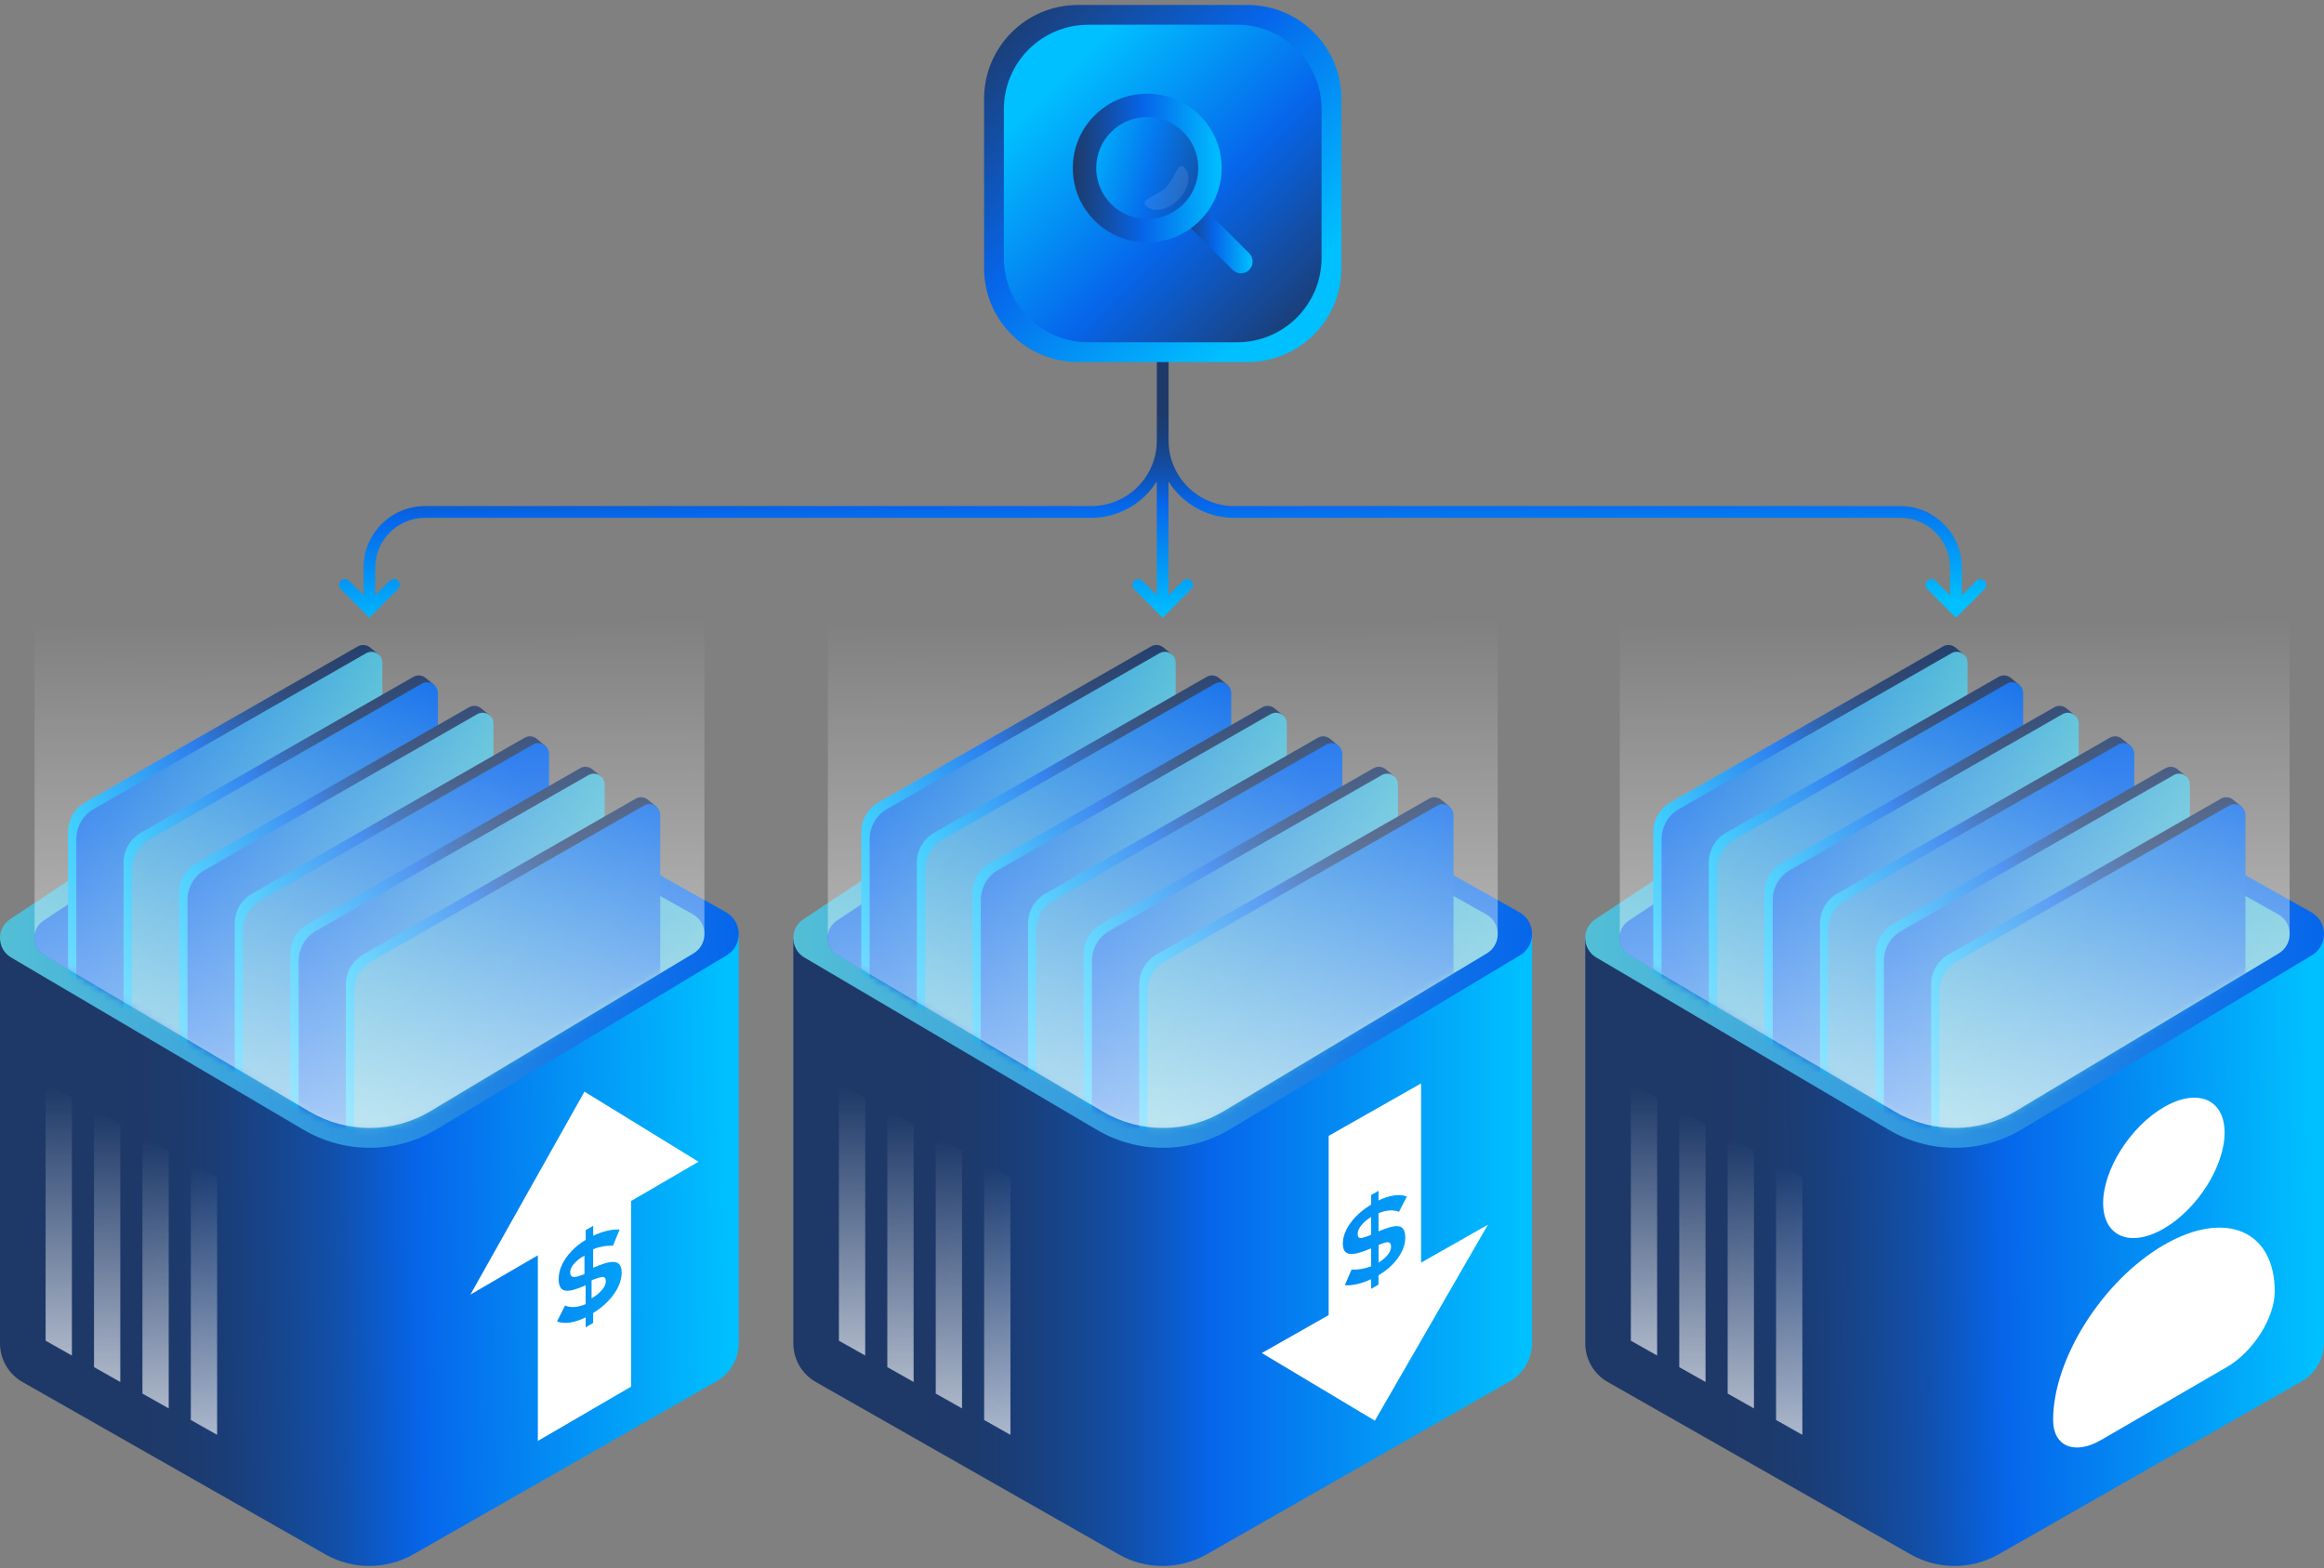 <?xml version="1.0" encoding="UTF-8"?> <svg xmlns="http://www.w3.org/2000/svg" width="326" height="220" viewBox="0 0 326 220" fill="none"><rect x="0" y="0" width="326" height="220" fill="#808080" stroke="none"/><g clip-path="url(#clip0_11735_1130)"><path d="M0 131.681V188.465C0 190.708 1.205 192.777 3.153 193.889L45.625 218.065C49.46 220.249 54.164 220.246 57.999 218.059L100.484 193.809C102.432 192.697 103.63 190.629 103.63 188.389V131.058L0 131.681Z" fill="url(#paint0_linear_11735_1130)"></path><path d="M61.271 158.422L101.934 134.024C104.234 132.645 104.185 129.293 101.844 127.98L58.689 103.77C52.279 100.174 44.397 100.467 38.27 104.529L1.42 128.963C-0.531 130.256 -0.455 133.146 1.562 134.334L42.562 158.494C48.341 161.899 55.521 161.873 61.271 158.422Z" fill="url(#paint1_linear_11735_1130)"></path><path d="M60.392 155.888L97.276 133.757C99.362 132.503 99.319 129.464 97.197 128.273L58.052 106.314C52.239 103.051 45.087 103.318 39.531 107L6.104 129.164C4.335 130.339 4.404 132.958 6.232 134.037L43.42 155.954C48.661 159.042 55.174 159.016 60.389 155.888H60.392Z" fill="url(#paint2_linear_11735_1130)"></path><mask id="mask0_11735_1130" style="mask-type:luminance" maskUnits="userSpaceOnUse" x="4" y="89" width="95" height="70"><path d="M60.393 155.888L97.276 133.757C99.362 132.503 99.319 129.464 97.197 128.273L94.345 125.056L94.008 110.814L59.307 91.655C54.639 89.078 48.978 89.049 44.285 91.579L7.497 111.401L6.107 129.171C4.338 130.345 4.407 132.965 6.236 134.044L43.423 155.96C48.665 159.049 55.177 159.022 60.393 155.894V155.888Z" fill="white"></path></mask><g mask="url(#mask0_11735_1130)"><path d="M53.18 91.886L51.916 90.84C51.457 90.461 50.784 90.349 50.193 90.688L11.976 112.549C10.471 113.41 9.54 115.014 9.54 116.749V144.958L52.461 122.378V92.087L53.184 91.893L53.18 91.886Z" fill="url(#paint3_linear_11735_1130)"></path><path d="M10.709 145.918V117.709C10.709 115.974 11.639 114.374 13.145 113.509L51.361 91.649C52.372 91.071 53.629 91.8 53.629 92.962V123.331L10.709 145.911V145.918Z" fill="url(#paint4_linear_11735_1130)"></path><path d="M60.977 96.159L59.712 95.113C59.254 94.733 58.58 94.621 57.989 94.961L19.772 116.822C18.267 117.683 17.336 119.286 17.336 121.022V149.23L60.257 126.65V96.36L60.98 96.165L60.977 96.159Z" fill="url(#paint5_linear_11735_1130)"></path><path d="M18.505 150.19V121.982C18.505 120.246 19.436 118.646 20.941 117.782L59.158 95.921C60.168 95.344 61.426 96.073 61.426 97.234V127.604L18.505 150.184V150.19Z" fill="url(#paint6_linear_11735_1130)"></path><path d="M68.774 100.431L67.509 99.385C67.051 99.006 66.377 98.894 65.786 99.233L27.569 121.094C26.064 121.955 25.133 123.559 25.133 125.294V153.502L68.054 130.922V100.632L68.777 100.438L68.774 100.431Z" fill="url(#paint7_linear_11735_1130)"></path><path d="M26.302 154.463V126.254C26.302 124.519 27.233 122.919 28.738 122.054L66.955 100.193C67.965 99.616 69.222 100.345 69.222 101.507V131.876L26.302 154.456V154.463Z" fill="url(#paint8_linear_11735_1130)"></path><path d="M76.57 104.707L75.306 103.661C74.847 103.282 74.174 103.169 73.583 103.509L35.366 125.37C33.861 126.231 32.93 127.834 32.93 129.57V157.778L75.85 135.198V104.908L76.573 104.713L76.57 104.707Z" fill="url(#paint9_linear_11735_1130)"></path><path d="M34.098 158.735V130.527C34.098 128.791 35.029 127.191 36.534 126.327L74.751 104.466C75.761 103.889 77.019 104.618 77.019 105.779V136.149L34.098 158.728V158.735Z" fill="url(#paint10_linear_11735_1130)"></path><path d="M84.363 108.979L83.099 107.933C82.64 107.554 81.967 107.442 81.376 107.782L43.159 129.642C41.654 130.503 40.723 132.107 40.723 133.842V162.051L83.644 139.471V109.181L84.367 108.986L84.363 108.979Z" fill="url(#paint11_linear_11735_1130)"></path><path d="M41.895 163.011V134.802C41.895 133.067 42.826 131.467 44.331 130.603L82.548 108.742C83.558 108.164 84.816 108.894 84.816 110.055V140.424L41.895 163.004V163.011Z" fill="url(#paint12_linear_11735_1130)"></path><path d="M92.16 113.252L90.896 112.206C90.437 111.827 89.763 111.715 89.173 112.054L50.956 133.915C49.45 134.776 48.52 136.38 48.52 138.115V166.323L91.44 143.744V113.453L92.163 113.259L92.16 113.252Z" fill="url(#paint13_linear_11735_1130)"></path><path d="M49.691 167.284V139.075C49.691 137.34 50.622 135.74 52.127 134.875L90.344 113.015C91.355 112.437 92.612 113.166 92.612 114.328V144.697L49.691 167.277V167.284Z" fill="url(#paint14_linear_11735_1130)"></path></g><path d="M98.814 86.03H4.849V131.147H4.853C4.697 132.239 5.159 133.404 6.232 134.037L43.419 155.954C48.661 159.042 55.174 159.015 60.389 155.888L97.272 133.757C98.266 133.159 98.771 132.16 98.804 131.147H98.811V86.03H98.814Z" fill="url(#paint15_linear_11735_1130)"></path><path d="M10.085 190.177L6.397 188.095V151.981L10.085 154.063V190.177Z" fill="url(#paint16_linear_11735_1130)"></path><path d="M16.875 193.885L13.188 191.803V155.69L16.875 157.772V193.885Z" fill="url(#paint17_linear_11735_1130)"></path><path d="M23.667 197.593L19.977 195.512V159.398L23.667 161.48V197.593Z" fill="url(#paint18_linear_11735_1130)"></path><path d="M30.457 201.302L26.767 199.22V163.106L30.457 165.188V201.302Z" fill="url(#paint19_linear_11735_1130)"></path><path d="M80.528 177.287C80.17 177.696 79.985 178.09 79.985 178.465C79.985 178.729 80.039 178.919 80.159 179.029C80.273 179.139 80.458 179.179 80.708 179.149C80.958 179.119 81.3 179.014 81.735 178.844L81.985 178.744V176.158C81.371 176.503 80.887 176.877 80.523 177.287H80.528Z" fill="white"></path><path d="M84.311 179.186C84.053 179.239 83.689 179.35 83.218 179.523L82.985 179.634V182.158C83.587 181.797 84.073 181.407 84.438 180.978C84.803 180.554 84.985 180.154 84.985 179.778C84.985 179.533 84.939 179.359 84.843 179.258C84.747 179.157 84.57 179.133 84.317 179.186H84.311Z" fill="white"></path><path d="M81.983 153.158L65.985 181.629L75.448 176.116V202.158L88.522 194.542V168.5L97.985 162.987L81.987 153.158H81.983ZM86.721 180.541C86.4 181.215 85.939 181.866 85.343 182.496C84.748 183.127 84.037 183.698 83.207 184.216V185.605L82.155 186.221V184.817C81.382 185.206 80.648 185.447 79.956 185.551C79.265 185.654 78.66 185.6 78.141 185.393L79.255 183.171C80.096 183.496 81.061 183.432 82.155 182.964V180.334L81.281 180.683C80.24 181.082 79.495 181.186 79.044 180.994C78.593 180.802 78.367 180.279 78.367 179.427C78.367 178.772 78.521 178.117 78.828 177.456C79.135 176.796 79.572 176.166 80.144 175.56C80.71 174.954 81.382 174.417 82.16 173.944V172.589L83.212 171.973V173.377C83.86 173.067 84.503 172.83 85.137 172.678C85.775 172.525 86.371 172.466 86.923 172.5L85.982 174.767C85.483 174.752 85.002 174.786 84.546 174.87C84.09 174.954 83.644 175.082 83.207 175.259V177.86L84.052 177.516C85.166 177.082 85.972 176.949 86.467 177.112C86.961 177.274 87.206 177.762 87.206 178.565C87.206 179.21 87.043 179.866 86.721 180.541Z" fill="white"></path><path d="M111.285 131.681V188.465C111.285 190.708 112.489 192.777 114.437 193.889L156.909 218.065C160.744 220.249 165.448 220.246 169.284 218.059L211.769 193.809C213.716 192.697 214.914 190.629 214.914 188.389V131.058L111.285 131.681Z" fill="url(#paint20_linear_11735_1130)"></path><path d="M172.555 158.422L213.218 134.024C215.518 132.645 215.469 129.293 213.129 127.98L169.973 103.77C163.563 100.174 155.681 100.467 149.554 104.529L112.701 128.966C110.75 130.259 110.826 133.15 112.843 134.337L153.842 158.498C159.622 161.902 166.801 161.876 172.551 158.425L172.555 158.422Z" fill="url(#paint21_linear_11735_1130)"></path><path d="M171.673 155.888L208.557 133.757C210.643 132.503 210.6 129.464 208.478 128.273L169.333 106.314C163.52 103.051 156.367 103.318 150.812 107L117.385 129.164C115.615 130.339 115.685 132.958 117.513 134.037L154.7 155.954C159.942 159.042 166.455 159.016 171.67 155.888H171.673Z" fill="url(#paint22_linear_11735_1130)"></path><mask id="mask1_11735_1130" style="mask-type:luminance" maskUnits="userSpaceOnUse" x="116" y="89" width="95" height="70"><path d="M171.673 155.888L208.557 133.757C210.643 132.503 210.6 129.464 208.478 128.273L205.626 125.056L205.289 110.814L170.587 91.655C165.92 89.078 160.259 89.049 155.565 91.579L118.778 111.401L117.388 129.171C115.619 130.345 115.688 132.965 117.517 134.044L154.704 155.96C159.946 159.049 166.458 159.022 171.673 155.894V155.888Z" fill="white"></path></mask><g mask="url(#mask1_11735_1130)"><path d="M164.461 91.886L163.197 90.84C162.738 90.461 162.065 90.349 161.474 90.688L123.257 112.549C121.752 113.41 120.821 115.014 120.821 116.749V144.958L163.742 122.378V92.087L164.464 91.893L164.461 91.886Z" fill="url(#paint23_linear_11735_1130)"></path><path d="M121.993 145.918V117.709C121.993 115.974 122.924 114.374 124.429 113.509L162.646 91.649C163.656 91.071 164.913 91.8 164.913 92.962V123.331L121.993 145.911V145.918Z" fill="url(#paint24_linear_11735_1130)"></path><path d="M172.257 96.159L170.993 95.113C170.534 94.733 169.861 94.621 169.27 94.961L131.053 116.822C129.548 117.683 128.617 119.286 128.617 121.022V149.23L171.538 126.65V96.36L172.261 96.165L172.257 96.159Z" fill="url(#paint25_linear_11735_1130)"></path><path d="M129.789 150.19V121.982C129.789 120.246 130.72 118.646 132.225 117.782L170.442 95.921C171.452 95.344 172.71 96.073 172.71 97.234V127.604L129.789 150.184V150.19Z" fill="url(#paint26_linear_11735_1130)"></path><path d="M180.054 100.431L178.79 99.385C178.331 99.006 177.658 98.894 177.067 99.233L138.85 121.094C137.345 121.955 136.414 123.559 136.414 125.294V153.502L179.335 130.922V100.632L180.058 100.438L180.054 100.431Z" fill="url(#paint27_linear_11735_1130)"></path><path d="M137.583 154.463V126.254C137.583 124.519 138.513 122.919 140.019 122.054L178.236 100.193C179.246 99.616 180.503 100.345 180.503 101.507V131.876L137.583 154.456V154.463Z" fill="url(#paint28_linear_11735_1130)"></path><path d="M187.851 104.707L186.587 103.661C186.128 103.282 185.454 103.169 184.863 103.509L146.646 125.37C145.141 126.231 144.21 127.834 144.21 129.57V157.778L187.131 135.198V104.908L187.854 104.713L187.851 104.707Z" fill="url(#paint29_linear_11735_1130)"></path><path d="M145.379 158.735V130.527C145.379 128.791 146.31 127.191 147.815 126.327L186.032 104.466C187.042 103.889 188.3 104.618 188.3 105.779V136.149L145.379 158.728V158.735Z" fill="url(#paint30_linear_11735_1130)"></path><path d="M195.647 108.979L194.383 107.933C193.924 107.554 193.251 107.442 192.66 107.782L154.443 129.642C152.938 130.503 152.007 132.107 152.007 133.842V162.051L194.928 139.471V109.181L195.65 108.986L195.647 108.979Z" fill="url(#paint31_linear_11735_1130)"></path><path d="M153.175 163.011V134.802C153.175 133.067 154.106 131.467 155.611 130.603L193.828 108.742C194.838 108.164 196.096 108.894 196.096 110.055V140.424L153.175 163.004V163.011Z" fill="url(#paint32_linear_11735_1130)"></path><path d="M203.444 113.252L202.18 112.206C201.721 111.827 201.048 111.715 200.457 112.054L162.24 133.915C160.735 134.776 159.804 136.38 159.804 138.115V166.323L202.724 143.744V113.453L203.447 113.259L203.444 113.252Z" fill="url(#paint33_linear_11735_1130)"></path><path d="M160.972 167.284V139.075C160.972 137.34 161.903 135.74 163.408 134.875L201.625 113.015C202.635 112.437 203.893 113.166 203.893 114.328V144.697L160.972 167.277V167.284Z" fill="url(#paint34_linear_11735_1130)"></path></g><path d="M210.099 86.03H116.13V131.147H116.134C115.979 132.239 116.441 133.404 117.514 134.037L154.701 155.954C159.942 159.042 166.455 159.015 171.67 155.888L208.554 133.757C209.547 133.159 210.052 132.16 210.085 131.147H210.092V86.03H210.099Z" fill="url(#paint35_linear_11735_1130)"></path><path d="M121.369 190.177L117.678 188.095V151.981L121.369 154.063V190.177Z" fill="url(#paint36_linear_11735_1130)"></path><path d="M128.159 193.885L124.468 191.803V155.69L128.159 157.772V193.885Z" fill="url(#paint37_linear_11735_1130)"></path><path d="M134.948 197.593L131.261 195.512V159.398L134.948 161.48V197.593Z" fill="url(#paint38_linear_11735_1130)"></path><path d="M141.738 201.302L138.051 199.22V163.106L141.738 165.188V201.302Z" fill="url(#paint39_linear_11735_1130)"></path><path d="M190.965 171.9C190.622 172.319 190.451 172.714 190.451 173.085C190.451 173.328 190.494 173.499 190.584 173.599C190.674 173.699 190.841 173.722 191.079 173.67C191.322 173.618 191.664 173.508 192.107 173.337L192.326 173.228V170.735C191.76 171.092 191.303 171.477 190.96 171.9H190.965Z" fill="white"></path><path d="M193.374 177.138C193.911 176.81 194.335 176.453 194.654 176.063C194.968 175.673 195.13 175.297 195.13 174.94C195.13 174.688 195.082 174.507 194.978 174.402C194.878 174.298 194.716 174.26 194.497 174.288C194.278 174.317 193.978 174.417 193.597 174.578L193.378 174.674V177.138H193.374Z" fill="white"></path><path d="M199.342 177.148V152L186.381 159.355V184.502L177 189.826L192.859 199.317L208.718 171.824L199.337 177.148H199.342ZM194.239 172.414C195.272 172.029 196.01 171.929 196.457 172.114C196.905 172.3 197.128 172.804 197.128 173.627C197.128 174.26 196.976 174.893 196.671 175.53C196.367 176.168 195.934 176.777 195.367 177.362C194.806 177.947 194.139 178.465 193.368 178.922V180.23L192.326 180.825V179.469C191.683 179.769 191.046 179.997 190.417 180.145C189.784 180.292 189.194 180.349 188.647 180.316L189.58 178.128C190.075 178.142 190.551 178.109 191.003 178.028C191.455 177.947 191.898 177.823 192.331 177.652V175.14L191.493 175.473C190.389 175.892 189.589 176.02 189.099 175.863C188.609 175.706 188.366 175.235 188.366 174.46C188.366 173.837 188.528 173.204 188.847 172.552C189.166 171.9 189.622 171.272 190.213 170.663C190.803 170.054 191.507 169.503 192.331 169.003V167.662L193.373 167.067V168.423C194.139 168.047 194.868 167.814 195.553 167.714C196.238 167.614 196.838 167.666 197.352 167.866L196.248 170.012C195.415 169.698 194.458 169.76 193.373 170.211V172.752L194.239 172.414Z" fill="white"></path><path d="M222.371 131.681V188.465C222.371 190.708 223.576 192.777 225.523 193.889L267.995 218.065C271.831 220.249 276.534 220.246 280.37 218.059L322.855 193.809C324.802 192.697 326.001 190.629 326.001 188.389V131.058L222.371 131.681Z" fill="url(#paint40_linear_11735_1130)"></path><path d="M283.641 158.422L324.304 134.024C326.605 132.645 326.555 129.293 324.215 127.98L281.06 103.77C274.65 100.174 266.767 100.467 260.641 104.529L223.787 128.966C221.836 130.259 221.912 133.15 223.929 134.337L264.929 158.498C270.708 161.902 277.888 161.876 283.638 158.425L283.641 158.422Z" fill="url(#paint41_linear_11735_1130)"></path><path d="M282.763 155.888L319.647 133.757C321.733 132.503 321.69 129.464 319.567 128.273L280.423 106.314C274.61 103.051 267.457 103.318 261.902 107L228.474 129.164C226.705 130.339 226.774 132.958 228.603 134.037L265.79 155.954C271.032 159.042 277.545 159.016 282.76 155.888H282.763Z" fill="url(#paint42_linear_11735_1130)"></path><mask id="mask2_11735_1130" style="mask-type:luminance" maskUnits="userSpaceOnUse" x="227" y="89" width="95" height="70"><path d="M282.763 155.888L319.647 133.757C321.733 132.503 321.69 129.464 319.568 128.273L316.716 125.056L316.379 110.814L281.677 91.655C277.01 89.078 271.349 89.049 266.655 91.579L229.867 111.401L228.478 129.171C226.709 130.345 226.778 132.965 228.606 134.044L265.794 155.96C271.035 159.049 277.548 159.022 282.763 155.894V155.888Z" fill="white"></path></mask><g mask="url(#mask2_11735_1130)"><path d="M275.551 91.886L274.287 90.84C273.828 90.461 273.155 90.349 272.564 90.688L234.347 112.549C232.841 113.41 231.911 115.014 231.911 116.749V144.958L274.831 122.378V92.087L275.554 91.893L275.551 91.886Z" fill="url(#paint43_linear_11735_1130)"></path><path d="M233.079 145.918V117.709C233.079 115.974 234.01 114.374 235.515 113.509L273.732 91.649C274.742 91.071 276 91.8 276 92.962V123.331L233.079 145.911V145.918Z" fill="url(#paint44_linear_11735_1130)"></path><path d="M283.344 96.159L282.08 95.113C281.621 94.733 280.948 94.621 280.357 94.961L242.14 116.822C240.635 117.683 239.704 119.286 239.704 121.022V149.23L282.625 126.65V96.36L283.348 96.165L283.344 96.159Z" fill="url(#paint45_linear_11735_1130)"></path><path d="M240.876 150.19V121.982C240.876 120.246 241.807 118.646 243.312 117.782L281.529 95.921C282.539 95.344 283.797 96.073 283.797 97.234V127.604L240.876 150.184V150.19Z" fill="url(#paint46_linear_11735_1130)"></path><path d="M291.141 100.431L289.877 99.385C289.418 99.006 288.744 98.894 288.154 99.233L249.937 121.094C248.431 121.955 247.5 123.559 247.5 125.294V153.502L290.421 130.922V100.632L291.144 100.438L291.141 100.431Z" fill="url(#paint47_linear_11735_1130)"></path><path d="M248.672 154.463V126.254C248.672 124.519 249.603 122.919 251.108 122.054L289.325 100.193C290.335 99.616 291.593 100.345 291.593 101.507V131.876L248.672 154.456V154.463Z" fill="url(#paint48_linear_11735_1130)"></path><path d="M298.937 104.707L297.673 103.661C297.214 103.282 296.541 103.169 295.95 103.509L257.733 125.37C256.228 126.231 255.297 127.834 255.297 129.57V157.778L298.218 135.198V104.908L298.94 104.713L298.937 104.707Z" fill="url(#paint49_linear_11735_1130)"></path><path d="M256.469 158.735V130.527C256.469 128.791 257.4 127.191 258.905 126.327L297.122 104.466C298.132 103.889 299.389 104.618 299.389 105.779V136.149L256.469 158.728V158.735Z" fill="url(#paint50_linear_11735_1130)"></path><path d="M306.734 108.979L305.47 107.933C305.011 107.554 304.338 107.442 303.747 107.782L265.53 129.642C264.025 130.503 263.094 132.107 263.094 133.842V162.051L306.014 139.471V109.181L306.737 108.986L306.734 108.979Z" fill="url(#paint51_linear_11735_1130)"></path><path d="M264.266 163.011V134.802C264.266 133.067 265.196 131.467 266.702 130.603L304.919 108.742C305.929 108.164 307.186 108.894 307.186 110.055V140.424L264.266 163.004V163.011Z" fill="url(#paint52_linear_11735_1130)"></path><path d="M314.53 113.252L313.266 112.206C312.807 111.827 312.134 111.715 311.543 112.054L273.326 133.915C271.821 134.776 270.89 136.38 270.89 138.115V166.323L313.811 143.744V113.453L314.534 113.259L314.53 113.252Z" fill="url(#paint53_linear_11735_1130)"></path><path d="M272.062 167.284V139.075C272.062 137.34 272.993 135.74 274.498 134.875L312.715 113.015C313.725 112.437 314.983 113.166 314.983 114.328V144.697L272.062 167.277V167.284Z" fill="url(#paint54_linear_11735_1130)"></path></g><path d="M321.185 86.03H227.217V131.147H227.22C227.065 132.239 227.527 133.404 228.6 134.037L265.787 155.954C271.029 159.042 277.541 159.015 282.757 155.888L319.64 133.757C320.634 133.159 321.139 132.16 321.172 131.147H321.178V86.03H321.185Z" fill="url(#paint55_linear_11735_1130)"></path><path d="M232.455 190.177L228.768 188.095V151.981L232.455 154.063V190.177Z" fill="url(#paint56_linear_11735_1130)"></path><path d="M239.245 193.885L235.558 191.803V155.69L239.245 157.772V193.885Z" fill="url(#paint57_linear_11735_1130)"></path><path d="M246.035 197.593L242.348 195.512V159.398L246.035 161.48V197.593Z" fill="url(#paint58_linear_11735_1130)"></path><path d="M252.825 201.302L249.138 199.22V163.106L252.825 165.188V201.302Z" fill="url(#paint59_linear_11735_1130)"></path><path d="M312.361 191.799L294.72 202.033C291.008 204.185 288 202.923 288 199.213C288 190.635 294.96 179.639 303.543 174.662C312.125 169.68 319.086 172.603 319.086 181.182C319.086 184.891 316.078 189.647 312.366 191.799H312.361Z" fill="white"></path><path d="M312.056 158.905C312.056 163.607 308.242 169.636 303.538 172.363C298.833 175.094 295.019 173.493 295.019 168.791C295.019 164.089 298.833 158.06 303.538 155.333C308.242 152.602 312.056 154.203 312.056 158.905Z" fill="white"></path><path d="M278.396 81.487C278.072 81.163 277.551 81.163 277.227 81.487L275.201 83.512V79.626C275.201 74.868 271.329 71.002 266.572 71.002H173.116C168.046 71.002 163.923 66.881 163.923 61.813V46.376C163.923 45.921 163.553 45.551 163.098 45.551C162.642 45.551 162.273 45.921 162.273 46.376V61.813C162.273 66.881 158.15 71.002 153.08 71.002H59.623C54.864 71.002 50.995 74.872 50.995 79.626V83.506L48.972 81.483C48.648 81.16 48.127 81.16 47.803 81.483C47.48 81.807 47.48 82.328 47.803 82.651L51.817 86.663L55.831 82.651C56.154 82.328 56.154 81.807 55.831 81.483C55.507 81.16 54.986 81.16 54.662 81.483L52.639 83.506V79.626C52.639 75.779 55.768 72.651 59.617 72.651H153.073C156.945 72.651 160.348 70.612 162.266 67.551V83.506L160.246 81.487C159.922 81.163 159.401 81.163 159.077 81.487C158.754 81.81 158.754 82.331 159.077 82.654L163.091 86.666L167.105 82.654C167.429 82.331 167.429 81.81 167.105 81.487C166.782 81.163 166.26 81.163 165.937 81.487L163.913 83.509V67.551C165.831 70.609 169.234 72.651 173.106 72.651H266.562C270.411 72.651 273.54 75.779 273.54 79.626V83.502L271.524 81.487C271.2 81.163 270.679 81.163 270.355 81.487C270.032 81.81 270.032 82.331 270.355 82.654L274.369 86.666L278.383 82.654C278.706 82.331 278.706 81.81 278.383 81.487H278.396Z" fill="url(#paint60_linear_11735_1130)"></path><path d="M175.004 0.698H151.202C143.935 0.698 138.044 6.586 138.044 13.849V37.64C138.044 44.903 143.935 50.791 151.202 50.791H175.004C182.27 50.791 188.161 44.903 188.161 37.64V13.849C188.161 6.586 182.27 0.698 175.004 0.698Z" fill="url(#paint61_linear_11735_1130)"></path><path d="M152.67 48.019L173.531 48.019C180.078 48.019 185.385 42.715 185.385 36.172V15.321C185.385 8.777 180.078 3.473 173.531 3.473L152.67 3.473C146.124 3.473 140.817 8.777 140.817 15.321V36.172C140.817 42.715 146.124 48.019 152.67 48.019Z" fill="url(#paint62_linear_11735_1130)"></path><path opacity="0.5" d="M160.929 31.404C165.255 31.404 168.762 27.899 168.762 23.575C168.762 19.251 165.255 15.746 160.929 15.746C156.603 15.746 153.096 19.251 153.096 23.575C153.096 27.899 156.603 31.404 160.929 31.404Z" fill="url(#paint63_linear_11735_1130)"></path><path opacity="0.1" d="M160.8 28.893C159.803 27.897 162.055 27.742 163.537 26.261C165.019 24.779 165.174 22.529 166.171 23.526C167.168 24.522 166.771 26.528 165.286 28.012C163.804 29.494 161.794 29.89 160.797 28.897L160.8 28.893Z" fill="white"></path><path d="M174.069 38.346C173.65 38.346 173.228 38.184 172.908 37.864L165.989 30.949C165.349 30.309 165.349 29.269 165.989 28.626C166.629 27.983 167.669 27.986 168.313 28.626L175.231 35.541C175.872 36.181 175.872 37.221 175.231 37.864C174.911 38.184 174.489 38.346 174.069 38.346Z" fill="url(#paint64_linear_11735_1130)"></path><path d="M160.929 34.007C158.14 34.007 155.519 32.922 153.548 30.952C151.578 28.983 150.492 26.363 150.492 23.575C150.492 20.787 151.578 18.168 153.548 16.198C157.618 12.13 164.24 12.13 168.31 16.198C170.28 18.168 171.366 20.787 171.366 23.575C171.366 26.363 170.28 28.983 168.31 30.952C166.339 32.922 163.718 34.007 160.929 34.007ZM160.929 16.422C159.018 16.422 157.222 17.165 155.869 18.517C154.519 19.867 153.773 21.665 153.773 23.575C153.773 25.485 154.515 27.28 155.869 28.633C157.219 29.982 159.018 30.728 160.929 30.728C162.84 30.728 164.636 29.985 165.989 28.633C167.339 27.283 168.085 25.485 168.085 23.575C168.085 21.665 167.339 19.87 165.989 18.517C164.639 17.168 162.84 16.422 160.929 16.422Z" fill="url(#paint65_linear_11735_1130)"></path></g><defs><linearGradient id="paint0_linear_11735_1130" x1="-8.813" y1="176.251" x2="108.132" y2="174.362" gradientUnits="userSpaceOnUse"><stop offset="0.23" stop-color="#1E3968"></stop><stop offset="0.29" stop-color="#1D3A6C"></stop><stop offset="0.35" stop-color="#1A3E79"></stop><stop offset="0.41" stop-color="#16468E"></stop><stop offset="0.48" stop-color="#1150AC"></stop><stop offset="0.54" stop-color="#0A5DD2"></stop><stop offset="0.58" stop-color="#0666EB"></stop><stop offset="0.95" stop-color="#00C0FF"></stop></linearGradient><linearGradient id="paint1_linear_11735_1130" x1="0.001" y1="131.147" x2="103.633" y2="131.147" gradientUnits="userSpaceOnUse"><stop stop-color="#53BFD6"></stop><stop offset="1" stop-color="#0666EB"></stop></linearGradient><linearGradient id="paint2_linear_11735_1130" x1="101.976" y1="130.893" x2="0.374" y2="131.398" gradientUnits="userSpaceOnUse"><stop stop-color="#53BFD6"></stop><stop offset="1" stop-color="#0666EB"></stop></linearGradient><linearGradient id="paint3_linear_11735_1130" x1="54.785" y1="117.597" x2="7.325" y2="117.831" gradientUnits="userSpaceOnUse"><stop offset="0.23" stop-color="#1E3968"></stop><stop offset="0.29" stop-color="#1D3A6C"></stop><stop offset="0.35" stop-color="#1A3E79"></stop><stop offset="0.41" stop-color="#16468E"></stop><stop offset="0.48" stop-color="#1150AC"></stop><stop offset="0.54" stop-color="#0A5DD2"></stop><stop offset="0.58" stop-color="#0666EB"></stop><stop offset="0.95" stop-color="#00C0FF"></stop></linearGradient><linearGradient id="paint4_linear_11735_1130" x1="55.21" y1="118.564" x2="8.533" y2="118.795" gradientUnits="userSpaceOnUse"><stop stop-color="#53BFD6"></stop><stop offset="1" stop-color="#0666EB"></stop></linearGradient><linearGradient id="paint5_linear_11735_1130" x1="62.581" y1="121.869" x2="15.122" y2="122.107" gradientUnits="userSpaceOnUse"><stop offset="0.23" stop-color="#1E3968"></stop><stop offset="0.29" stop-color="#1D3A6C"></stop><stop offset="0.35" stop-color="#1A3E79"></stop><stop offset="0.41" stop-color="#16468E"></stop><stop offset="0.48" stop-color="#1150AC"></stop><stop offset="0.54" stop-color="#0A5DD2"></stop><stop offset="0.58" stop-color="#0666EB"></stop><stop offset="0.95" stop-color="#00C0FF"></stop></linearGradient><linearGradient id="paint6_linear_11735_1130" x1="8.965" y1="145.67" x2="68.717" y2="102.994" gradientUnits="userSpaceOnUse"><stop stop-color="#53BFD6"></stop><stop offset="1" stop-color="#0666EB"></stop></linearGradient><linearGradient id="paint7_linear_11735_1130" x1="70.378" y1="126.145" x2="22.918" y2="126.38" gradientUnits="userSpaceOnUse"><stop offset="0.23" stop-color="#1E3968"></stop><stop offset="0.29" stop-color="#1D3A6C"></stop><stop offset="0.35" stop-color="#1A3E79"></stop><stop offset="0.41" stop-color="#16468E"></stop><stop offset="0.48" stop-color="#1150AC"></stop><stop offset="0.54" stop-color="#0A5DD2"></stop><stop offset="0.58" stop-color="#0666EB"></stop><stop offset="0.95" stop-color="#00C0FF"></stop></linearGradient><linearGradient id="paint8_linear_11735_1130" x1="70.804" y1="127.112" x2="24.127" y2="127.343" gradientUnits="userSpaceOnUse"><stop stop-color="#53BFD6"></stop><stop offset="1" stop-color="#0666EB"></stop></linearGradient><linearGradient id="paint9_linear_11735_1130" x1="78.174" y1="130.418" x2="30.715" y2="130.652" gradientUnits="userSpaceOnUse"><stop offset="0.23" stop-color="#1E3968"></stop><stop offset="0.29" stop-color="#1D3A6C"></stop><stop offset="0.35" stop-color="#1A3E79"></stop><stop offset="0.41" stop-color="#16468E"></stop><stop offset="0.48" stop-color="#1150AC"></stop><stop offset="0.54" stop-color="#0A5DD2"></stop><stop offset="0.58" stop-color="#0666EB"></stop><stop offset="0.95" stop-color="#00C0FF"></stop></linearGradient><linearGradient id="paint10_linear_11735_1130" x1="18.274" y1="158.702" x2="78.026" y2="116.026" gradientUnits="userSpaceOnUse"><stop stop-color="#53BFD6"></stop><stop offset="1" stop-color="#0666EB"></stop></linearGradient><linearGradient id="paint11_linear_11735_1130" x1="85.968" y1="134.69" x2="38.512" y2="134.925" gradientUnits="userSpaceOnUse"><stop offset="0.23" stop-color="#1E3968"></stop><stop offset="0.29" stop-color="#1D3A6C"></stop><stop offset="0.35" stop-color="#1A3E79"></stop><stop offset="0.41" stop-color="#16468E"></stop><stop offset="0.48" stop-color="#1150AC"></stop><stop offset="0.54" stop-color="#0A5DD2"></stop><stop offset="0.58" stop-color="#0666EB"></stop><stop offset="0.95" stop-color="#00C0FF"></stop></linearGradient><linearGradient id="paint12_linear_11735_1130" x1="86.397" y1="135.657" x2="39.72" y2="135.888" gradientUnits="userSpaceOnUse"><stop stop-color="#53BFD6"></stop><stop offset="1" stop-color="#0666EB"></stop></linearGradient><linearGradient id="paint13_linear_11735_1130" x1="93.764" y1="138.963" x2="46.308" y2="139.201" gradientUnits="userSpaceOnUse"><stop offset="0.23" stop-color="#1E3968"></stop><stop offset="0.29" stop-color="#1D3A6C"></stop><stop offset="0.35" stop-color="#1A3E79"></stop><stop offset="0.41" stop-color="#16468E"></stop><stop offset="0.48" stop-color="#1150AC"></stop><stop offset="0.54" stop-color="#0A5DD2"></stop><stop offset="0.58" stop-color="#0666EB"></stop><stop offset="0.95" stop-color="#00C0FF"></stop></linearGradient><linearGradient id="paint14_linear_11735_1130" x1="46.43" y1="159.303" x2="99.977" y2="118.932" gradientUnits="userSpaceOnUse"><stop stop-color="#53BFD6"></stop><stop offset="1" stop-color="#0666EB"></stop></linearGradient><linearGradient id="paint15_linear_11735_1130" x1="52.2" y1="177.339" x2="51.698" y2="86.845" gradientUnits="userSpaceOnUse"><stop stop-color="white" stop-opacity="0.8"></stop><stop offset="1" stop-color="white" stop-opacity="0"></stop></linearGradient><linearGradient id="paint16_linear_11735_1130" x1="8.404" y1="200.249" x2="8.137" y2="152.539" gradientUnits="userSpaceOnUse"><stop stop-color="white" stop-opacity="0.8"></stop><stop offset="1" stop-color="white" stop-opacity="0"></stop></linearGradient><linearGradient id="paint17_linear_11735_1130" x1="15.194" y1="203.958" x2="14.931" y2="156.248" gradientUnits="userSpaceOnUse"><stop stop-color="white" stop-opacity="0.8"></stop><stop offset="1" stop-color="white" stop-opacity="0"></stop></linearGradient><linearGradient id="paint18_linear_11735_1130" x1="21.984" y1="207.666" x2="21.72" y2="159.956" gradientUnits="userSpaceOnUse"><stop stop-color="white" stop-opacity="0.8"></stop><stop offset="1" stop-color="white" stop-opacity="0"></stop></linearGradient><linearGradient id="paint19_linear_11735_1130" x1="28.774" y1="211.374" x2="28.51" y2="163.661" gradientUnits="userSpaceOnUse"><stop stop-color="white" stop-opacity="0.8"></stop><stop offset="1" stop-color="white" stop-opacity="0"></stop></linearGradient><linearGradient id="paint20_linear_11735_1130" x1="102.468" y1="0.698" x2="219.413" y2="0.698" gradientUnits="userSpaceOnUse"><stop offset="0.23" stop-color="#1E3968"></stop><stop offset="0.29" stop-color="#1D3A6C"></stop><stop offset="0.35" stop-color="#1A3E79"></stop><stop offset="0.41" stop-color="#16468E"></stop><stop offset="0.48" stop-color="#1150AC"></stop><stop offset="0.54" stop-color="#0A5DD2"></stop><stop offset="0.58" stop-color="#0666EB"></stop><stop offset="0.95" stop-color="#00C0FF"></stop></linearGradient><linearGradient id="paint21_linear_11735_1130" x1="111.281" y1="0.698" x2="214.914" y2="0.698" gradientUnits="userSpaceOnUse"><stop stop-color="#53BFD6"></stop><stop offset="1" stop-color="#0666EB"></stop></linearGradient><linearGradient id="paint22_linear_11735_1130" x1="213.257" y1="130.893" x2="111.658" y2="131.398" gradientUnits="userSpaceOnUse"><stop stop-color="#53BFD6"></stop><stop offset="1" stop-color="#0666EB"></stop></linearGradient><linearGradient id="paint23_linear_11735_1130" x1="166.065" y1="117.597" x2="118.609" y2="117.831" gradientUnits="userSpaceOnUse"><stop offset="0.23" stop-color="#1E3968"></stop><stop offset="0.29" stop-color="#1D3A6C"></stop><stop offset="0.35" stop-color="#1A3E79"></stop><stop offset="0.41" stop-color="#16468E"></stop><stop offset="0.48" stop-color="#1150AC"></stop><stop offset="0.54" stop-color="#0A5DD2"></stop><stop offset="0.58" stop-color="#0666EB"></stop><stop offset="0.95" stop-color="#00C0FF"></stop></linearGradient><linearGradient id="paint24_linear_11735_1130" x1="166.491" y1="118.564" x2="119.817" y2="118.795" gradientUnits="userSpaceOnUse"><stop stop-color="#53BFD6"></stop><stop offset="1" stop-color="#0666EB"></stop></linearGradient><linearGradient id="paint25_linear_11735_1130" x1="173.862" y1="121.869" x2="126.406" y2="122.107" gradientUnits="userSpaceOnUse"><stop offset="0.23" stop-color="#1E3968"></stop><stop offset="0.29" stop-color="#1D3A6C"></stop><stop offset="0.35" stop-color="#1A3E79"></stop><stop offset="0.41" stop-color="#16468E"></stop><stop offset="0.48" stop-color="#1150AC"></stop><stop offset="0.54" stop-color="#0A5DD2"></stop><stop offset="0.58" stop-color="#0666EB"></stop><stop offset="0.95" stop-color="#00C0FF"></stop></linearGradient><linearGradient id="paint26_linear_11735_1130" x1="120.25" y1="145.67" x2="180.002" y2="102.994" gradientUnits="userSpaceOnUse"><stop stop-color="#53BFD6"></stop><stop offset="1" stop-color="#0666EB"></stop></linearGradient><linearGradient id="paint27_linear_11735_1130" x1="181.659" y1="126.145" x2="134.199" y2="126.38" gradientUnits="userSpaceOnUse"><stop offset="0.23" stop-color="#1E3968"></stop><stop offset="0.29" stop-color="#1D3A6C"></stop><stop offset="0.35" stop-color="#1A3E79"></stop><stop offset="0.41" stop-color="#16468E"></stop><stop offset="0.48" stop-color="#1150AC"></stop><stop offset="0.54" stop-color="#0A5DD2"></stop><stop offset="0.58" stop-color="#0666EB"></stop><stop offset="0.95" stop-color="#00C0FF"></stop></linearGradient><linearGradient id="paint28_linear_11735_1130" x1="182.084" y1="127.112" x2="135.407" y2="127.343" gradientUnits="userSpaceOnUse"><stop stop-color="#53BFD6"></stop><stop offset="1" stop-color="#0666EB"></stop></linearGradient><linearGradient id="paint29_linear_11735_1130" x1="189.455" y1="130.418" x2="141.996" y2="130.652" gradientUnits="userSpaceOnUse"><stop offset="0.23" stop-color="#1E3968"></stop><stop offset="0.29" stop-color="#1D3A6C"></stop><stop offset="0.35" stop-color="#1A3E79"></stop><stop offset="0.41" stop-color="#16468E"></stop><stop offset="0.48" stop-color="#1150AC"></stop><stop offset="0.54" stop-color="#0A5DD2"></stop><stop offset="0.58" stop-color="#0666EB"></stop><stop offset="0.95" stop-color="#00C0FF"></stop></linearGradient><linearGradient id="paint30_linear_11735_1130" x1="129.555" y1="158.702" x2="189.307" y2="116.026" gradientUnits="userSpaceOnUse"><stop stop-color="#53BFD6"></stop><stop offset="1" stop-color="#0666EB"></stop></linearGradient><linearGradient id="paint31_linear_11735_1130" x1="197.251" y1="134.69" x2="149.792" y2="134.925" gradientUnits="userSpaceOnUse"><stop offset="0.23" stop-color="#1E3968"></stop><stop offset="0.29" stop-color="#1D3A6C"></stop><stop offset="0.35" stop-color="#1A3E79"></stop><stop offset="0.41" stop-color="#16468E"></stop><stop offset="0.48" stop-color="#1150AC"></stop><stop offset="0.54" stop-color="#0A5DD2"></stop><stop offset="0.58" stop-color="#0666EB"></stop><stop offset="0.95" stop-color="#00C0FF"></stop></linearGradient><linearGradient id="paint32_linear_11735_1130" x1="197.677" y1="135.657" x2="151" y2="135.888" gradientUnits="userSpaceOnUse"><stop stop-color="#53BFD6"></stop><stop offset="1" stop-color="#0666EB"></stop></linearGradient><linearGradient id="paint33_linear_11735_1130" x1="205.048" y1="138.963" x2="157.589" y2="139.201" gradientUnits="userSpaceOnUse"><stop offset="0.23" stop-color="#1E3968"></stop><stop offset="0.29" stop-color="#1D3A6C"></stop><stop offset="0.35" stop-color="#1A3E79"></stop><stop offset="0.41" stop-color="#16468E"></stop><stop offset="0.48" stop-color="#1150AC"></stop><stop offset="0.54" stop-color="#0A5DD2"></stop><stop offset="0.58" stop-color="#0666EB"></stop><stop offset="0.95" stop-color="#00C0FF"></stop></linearGradient><linearGradient id="paint34_linear_11735_1130" x1="157.711" y1="159.303" x2="211.261" y2="118.932" gradientUnits="userSpaceOnUse"><stop stop-color="#53BFD6"></stop><stop offset="1" stop-color="#0666EB"></stop></linearGradient><linearGradient id="paint35_linear_11735_1130" x1="163.481" y1="177.339" x2="162.98" y2="86.845" gradientUnits="userSpaceOnUse"><stop stop-color="white" stop-opacity="0.8"></stop><stop offset="1" stop-color="white" stop-opacity="0"></stop></linearGradient><linearGradient id="paint36_linear_11735_1130" x1="119.685" y1="200.249" x2="119.421" y2="152.539" gradientUnits="userSpaceOnUse"><stop stop-color="white" stop-opacity="0.8"></stop><stop offset="1" stop-color="white" stop-opacity="0"></stop></linearGradient><linearGradient id="paint37_linear_11735_1130" x1="126.475" y1="203.958" x2="126.211" y2="156.248" gradientUnits="userSpaceOnUse"><stop stop-color="white" stop-opacity="0.8"></stop><stop offset="1" stop-color="white" stop-opacity="0"></stop></linearGradient><linearGradient id="paint38_linear_11735_1130" x1="133.265" y1="207.666" x2="133.001" y2="159.956" gradientUnits="userSpaceOnUse"><stop stop-color="white" stop-opacity="0.8"></stop><stop offset="1" stop-color="white" stop-opacity="0"></stop></linearGradient><linearGradient id="paint39_linear_11735_1130" x1="140.058" y1="211.374" x2="139.791" y2="163.661" gradientUnits="userSpaceOnUse"><stop stop-color="white" stop-opacity="0.8"></stop><stop offset="1" stop-color="white" stop-opacity="0"></stop></linearGradient><linearGradient id="paint40_linear_11735_1130" x1="213.558" y1="176.251" x2="330.5" y2="174.362" gradientUnits="userSpaceOnUse"><stop offset="0.23" stop-color="#1E3968"></stop><stop offset="0.29" stop-color="#1D3A6C"></stop><stop offset="0.35" stop-color="#1A3E79"></stop><stop offset="0.41" stop-color="#16468E"></stop><stop offset="0.48" stop-color="#1150AC"></stop><stop offset="0.54" stop-color="#0A5DD2"></stop><stop offset="0.58" stop-color="#0666EB"></stop><stop offset="0.95" stop-color="#00C0FF"></stop></linearGradient><linearGradient id="paint41_linear_11735_1130" x1="222.371" y1="0.698" x2="326.001" y2="0.698" gradientUnits="userSpaceOnUse"><stop stop-color="#53BFD6"></stop><stop offset="1" stop-color="#0666EB"></stop></linearGradient><linearGradient id="paint42_linear_11735_1130" x1="324.347" y1="130.893" x2="222.744" y2="131.398" gradientUnits="userSpaceOnUse"><stop stop-color="#53BFD6"></stop><stop offset="1" stop-color="#0666EB"></stop></linearGradient><linearGradient id="paint43_linear_11735_1130" x1="277.155" y1="117.597" x2="229.696" y2="117.831" gradientUnits="userSpaceOnUse"><stop offset="0.23" stop-color="#1E3968"></stop><stop offset="0.29" stop-color="#1D3A6C"></stop><stop offset="0.35" stop-color="#1A3E79"></stop><stop offset="0.41" stop-color="#16468E"></stop><stop offset="0.48" stop-color="#1150AC"></stop><stop offset="0.54" stop-color="#0A5DD2"></stop><stop offset="0.58" stop-color="#0666EB"></stop><stop offset="0.95" stop-color="#00C0FF"></stop></linearGradient><linearGradient id="paint44_linear_11735_1130" x1="277.581" y1="118.564" x2="230.904" y2="118.795" gradientUnits="userSpaceOnUse"><stop stop-color="#53BFD6"></stop><stop offset="1" stop-color="#0666EB"></stop></linearGradient><linearGradient id="paint45_linear_11735_1130" x1="284.949" y1="121.869" x2="237.493" y2="122.107" gradientUnits="userSpaceOnUse"><stop offset="0.23" stop-color="#1E3968"></stop><stop offset="0.29" stop-color="#1D3A6C"></stop><stop offset="0.35" stop-color="#1A3E79"></stop><stop offset="0.41" stop-color="#16468E"></stop><stop offset="0.48" stop-color="#1150AC"></stop><stop offset="0.54" stop-color="#0A5DD2"></stop><stop offset="0.58" stop-color="#0666EB"></stop><stop offset="0.95" stop-color="#00C0FF"></stop></linearGradient><linearGradient id="paint46_linear_11735_1130" x1="231.337" y1="145.67" x2="291.089" y2="102.994" gradientUnits="userSpaceOnUse"><stop stop-color="#53BFD6"></stop><stop offset="1" stop-color="#0666EB"></stop></linearGradient><linearGradient id="paint47_linear_11735_1130" x1="292.745" y1="126.145" x2="245.289" y2="126.38" gradientUnits="userSpaceOnUse"><stop offset="0.23" stop-color="#1E3968"></stop><stop offset="0.29" stop-color="#1D3A6C"></stop><stop offset="0.35" stop-color="#1A3E79"></stop><stop offset="0.41" stop-color="#16468E"></stop><stop offset="0.48" stop-color="#1150AC"></stop><stop offset="0.54" stop-color="#0A5DD2"></stop><stop offset="0.58" stop-color="#0666EB"></stop><stop offset="0.95" stop-color="#00C0FF"></stop></linearGradient><linearGradient id="paint48_linear_11735_1130" x1="293.171" y1="127.112" x2="246.497" y2="127.343" gradientUnits="userSpaceOnUse"><stop stop-color="#53BFD6"></stop><stop offset="1" stop-color="#0666EB"></stop></linearGradient><linearGradient id="paint49_linear_11735_1130" x1="300.541" y1="130.418" x2="253.085" y2="130.652" gradientUnits="userSpaceOnUse"><stop offset="0.23" stop-color="#1E3968"></stop><stop offset="0.29" stop-color="#1D3A6C"></stop><stop offset="0.35" stop-color="#1A3E79"></stop><stop offset="0.41" stop-color="#16468E"></stop><stop offset="0.48" stop-color="#1150AC"></stop><stop offset="0.54" stop-color="#0A5DD2"></stop><stop offset="0.58" stop-color="#0666EB"></stop><stop offset="0.95" stop-color="#00C0FF"></stop></linearGradient><linearGradient id="paint50_linear_11735_1130" x1="240.645" y1="158.702" x2="300.397" y2="116.026" gradientUnits="userSpaceOnUse"><stop stop-color="#53BFD6"></stop><stop offset="1" stop-color="#0666EB"></stop></linearGradient><linearGradient id="paint51_linear_11735_1130" x1="308.338" y1="134.69" x2="260.882" y2="134.925" gradientUnits="userSpaceOnUse"><stop offset="0.23" stop-color="#1E3968"></stop><stop offset="0.29" stop-color="#1D3A6C"></stop><stop offset="0.35" stop-color="#1A3E79"></stop><stop offset="0.41" stop-color="#16468E"></stop><stop offset="0.48" stop-color="#1150AC"></stop><stop offset="0.54" stop-color="#0A5DD2"></stop><stop offset="0.58" stop-color="#0666EB"></stop><stop offset="0.95" stop-color="#00C0FF"></stop></linearGradient><linearGradient id="paint52_linear_11735_1130" x1="308.764" y1="135.657" x2="262.09" y2="135.888" gradientUnits="userSpaceOnUse"><stop stop-color="#53BFD6"></stop><stop offset="1" stop-color="#0666EB"></stop></linearGradient><linearGradient id="paint53_linear_11735_1130" x1="316.135" y1="138.963" x2="268.679" y2="139.201" gradientUnits="userSpaceOnUse"><stop offset="0.23" stop-color="#1E3968"></stop><stop offset="0.29" stop-color="#1D3A6C"></stop><stop offset="0.35" stop-color="#1A3E79"></stop><stop offset="0.41" stop-color="#16468E"></stop><stop offset="0.48" stop-color="#1150AC"></stop><stop offset="0.54" stop-color="#0A5DD2"></stop><stop offset="0.58" stop-color="#0666EB"></stop><stop offset="0.95" stop-color="#00C0FF"></stop></linearGradient><linearGradient id="paint54_linear_11735_1130" x1="268.797" y1="159.303" x2="322.348" y2="118.932" gradientUnits="userSpaceOnUse"><stop stop-color="#53BFD6"></stop><stop offset="1" stop-color="#0666EB"></stop></linearGradient><linearGradient id="paint55_linear_11735_1130" x1="274.571" y1="177.339" x2="274.066" y2="86.845" gradientUnits="userSpaceOnUse"><stop stop-color="white" stop-opacity="0.8"></stop><stop offset="1" stop-color="white" stop-opacity="0"></stop></linearGradient><linearGradient id="paint56_linear_11735_1130" x1="230.772" y1="200.249" x2="230.508" y2="152.539" gradientUnits="userSpaceOnUse"><stop stop-color="white" stop-opacity="0.8"></stop><stop offset="1" stop-color="white" stop-opacity="0"></stop></linearGradient><linearGradient id="paint57_linear_11735_1130" x1="237.565" y1="203.958" x2="237.298" y2="156.248" gradientUnits="userSpaceOnUse"><stop stop-color="white" stop-opacity="0.8"></stop><stop offset="1" stop-color="white" stop-opacity="0"></stop></linearGradient><linearGradient id="paint58_linear_11735_1130" x1="244.355" y1="207.666" x2="244.087" y2="159.956" gradientUnits="userSpaceOnUse"><stop stop-color="white" stop-opacity="0.8"></stop><stop offset="1" stop-color="white" stop-opacity="0"></stop></linearGradient><linearGradient id="paint59_linear_11735_1130" x1="251.145" y1="211.374" x2="250.881" y2="163.661" gradientUnits="userSpaceOnUse"><stop stop-color="white" stop-opacity="0.8"></stop><stop offset="1" stop-color="white" stop-opacity="0"></stop></linearGradient><linearGradient id="paint60_linear_11735_1130" x1="162.385" y1="45.565" x2="163.232" y2="88.841" gradientUnits="userSpaceOnUse"><stop offset="0.23" stop-color="#1E3968"></stop><stop offset="0.29" stop-color="#1D3A6C"></stop><stop offset="0.35" stop-color="#1A3E79"></stop><stop offset="0.41" stop-color="#16468E"></stop><stop offset="0.48" stop-color="#1150AC"></stop><stop offset="0.54" stop-color="#0A5DD2"></stop><stop offset="0.58" stop-color="#0666EB"></stop><stop offset="0.95" stop-color="#00C0FF"></stop></linearGradient><linearGradient id="paint61_linear_11735_1130" x1="139.421" y1="1.968" x2="179.47" y2="42.215" gradientUnits="userSpaceOnUse"><stop stop-color="#1E3968"></stop><stop offset="0.48" stop-color="#0666EB"></stop><stop offset="1" stop-color="#00C0FF"></stop></linearGradient><linearGradient id="paint62_linear_11735_1130" x1="184.111" y1="46.838" x2="148.581" y2="11.13" gradientUnits="userSpaceOnUse"><stop stop-color="#1E3968"></stop><stop offset="0.48" stop-color="#0666EB"></stop><stop offset="1" stop-color="#00C0FF"></stop></linearGradient><linearGradient id="paint63_linear_11735_1130" x1="168.679" y1="24.726" x2="153.182" y2="22.421" gradientUnits="userSpaceOnUse"><stop stop-color="#1E3968"></stop><stop offset="0.48" stop-color="#0666EB"></stop><stop offset="1" stop-color="#00C0FF"></stop></linearGradient><linearGradient id="paint64_linear_11735_1130" x1="165.507" y1="33.245" x2="175.71" y2="33.245" gradientUnits="userSpaceOnUse"><stop stop-color="#1E3968"></stop><stop offset="0.48" stop-color="#0666EB"></stop><stop offset="1" stop-color="#00C0FF"></stop></linearGradient><linearGradient id="paint65_linear_11735_1130" x1="150.492" y1="23.575" x2="171.369" y2="23.575" gradientUnits="userSpaceOnUse"><stop stop-color="#1E3968"></stop><stop offset="0.48" stop-color="#0666EB"></stop><stop offset="1" stop-color="#00C0FF"></stop></linearGradient><clipPath id="clip0_11735_1130"><rect width="326" height="219" fill="white" transform="translate(0 0.698)"></rect></clipPath></defs></svg> 